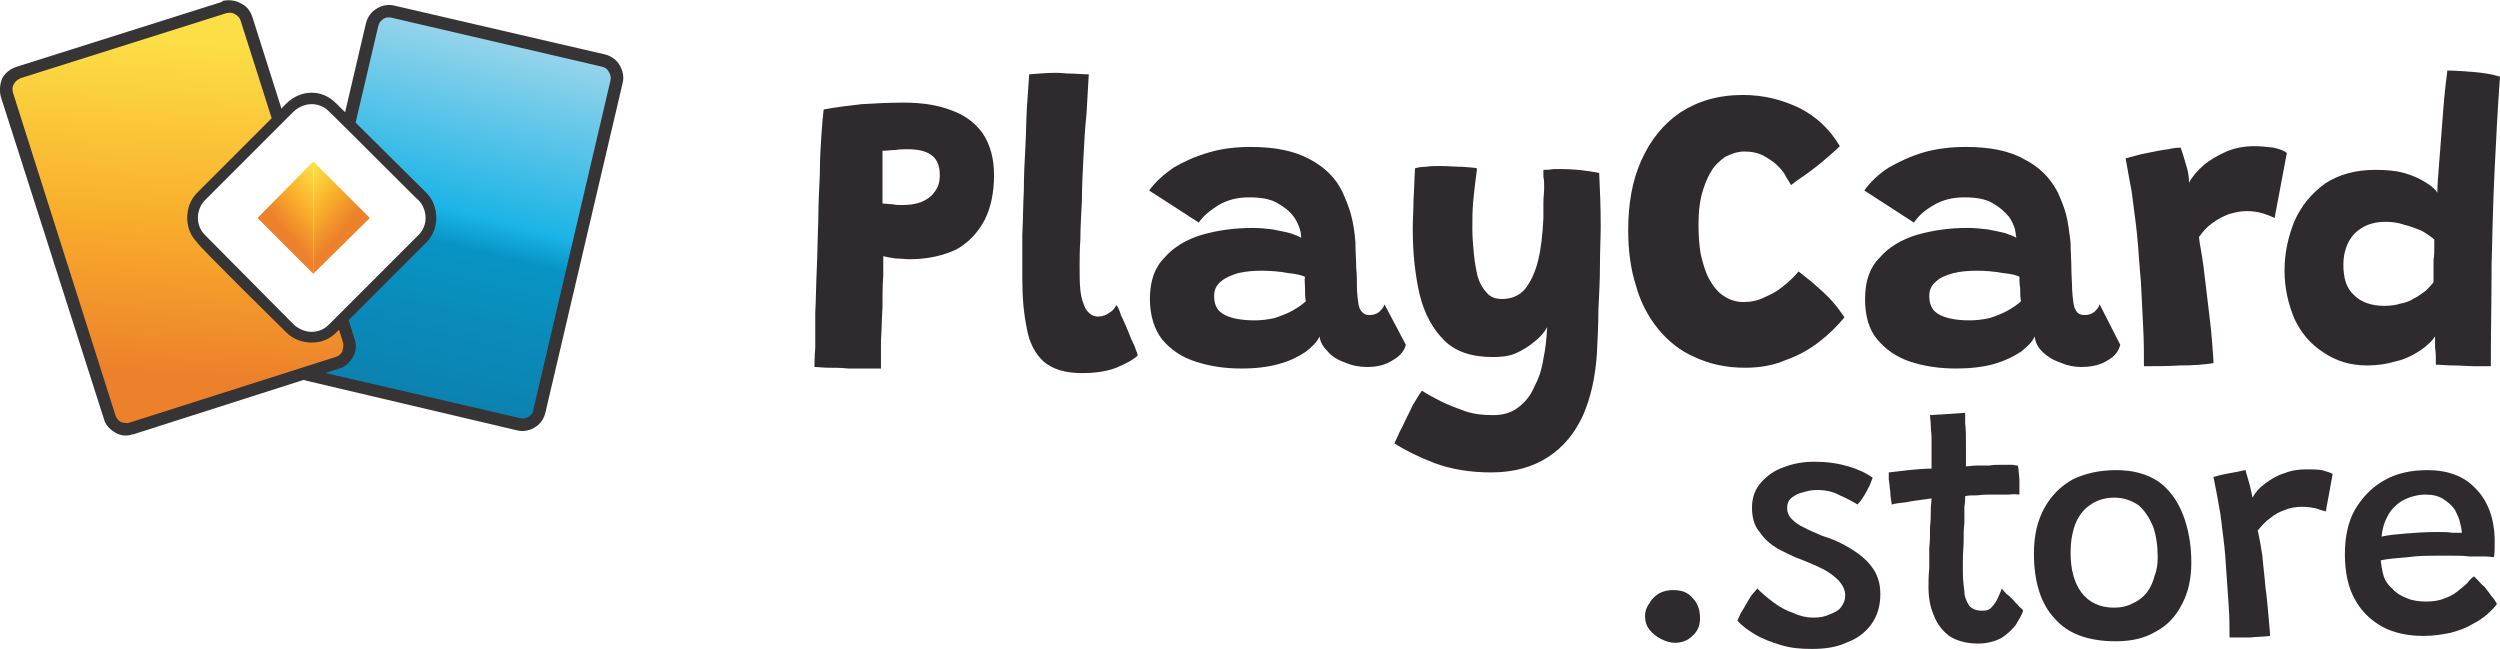 <?xml version="1.0" encoding="UTF-8"?>
<svg xmlns="http://www.w3.org/2000/svg" xmlns:xlink="http://www.w3.org/1999/xlink" xml:space="preserve" width="4.633cm" height="1.203cm" version="1.1" shape-rendering="geometricPrecision" text-rendering="geometricPrecision" image-rendering="optimizeQuality" fill-rule="evenodd" clip-rule="evenodd" viewBox="0 0 3272 849">
 <defs>
       <linearGradient id="id0" gradientUnits="userSpaceOnUse" x1="450.409" y1="523.438" x2="601.545" y2="-97.752">
        <stop offset="0" stop-opacity="1" stop-color="#0D7FAD"></stop>
        <stop offset="0.361" stop-opacity="1" stop-color="#0794C5"></stop>
        <stop offset="0.431" stop-opacity="1" stop-color="#1CB4E7"></stop>
        <stop offset="0.89" stop-opacity="1" stop-color="#B7DDEB"></stop>
        <stop offset="1" stop-opacity="1" stop-color="#23B3E7"></stop>
       </linearGradient>
       <linearGradient id="id1" gradientUnits="userSpaceOnUse" x1="39.114" y1="481.648" x2="64.273" y2="45.2">
        <stop offset="0" stop-opacity="1" stop-color="#EC802B"></stop>
        <stop offset="0.471" stop-opacity="1" stop-color="#F9AE2B"></stop>
        <stop offset="1" stop-opacity="1" stop-color="#FCDE46"></stop>
       </linearGradient>
     <clipPath id="id2">
      <path d="M215 119l392 0 0 392 -392 0 0 -392z"></path>
     </clipPath>
     <linearGradient id="id3" gradientUnits="userSpaceOnUse" x1="468.253" y1="279.188" x2="406.056" y2="225.282">
      <stop offset="0" stop-opacity="1" stop-color="#EC802B"></stop>
      <stop offset="0.471" stop-opacity="1" stop-color="#F9AE2B"></stop>
      <stop offset="1" stop-opacity="1" stop-color="#FCDE46"></stop>
     </linearGradient>
     <linearGradient id="id4" gradientUnits="userSpaceOnUse" x1="352.381" y1="279.188" x2="414.578" y2="225.282">
      <stop offset="0" stop-opacity="1" stop-color="#EC802B"></stop>
      <stop offset="0.471" stop-opacity="1" stop-color="#F9AE2B"></stop>
      <stop offset="1" stop-opacity="1" stop-color="#FCDE46"></stop>
     </linearGradient>
 </defs>
 <g id="Camada_x0020_1">
  <g id="_1703638567136">
   <path fill="#2F2A2D" fill-rule="nonzero" d="M1066 480c0,-5 0,-13 1,-25 0,-13 0,-28 0,-46 1,-17 1,-37 2,-57 1,-21 1,-42 2,-63 0,-21 1,-41 2,-61 0,-19 1,-36 2,-51 1,-15 2,-26 3,-34 16,-3 32,-5 50,-7 17,-1 36,-2 55,-2 23,0 44,3 62,10 17,6 31,16 41,30 10,15 15,33 15,55 0,22 -4,42 -12,58 -9,17 -21,30 -37,39 -17,8 -37,13 -62,13 -5,0 -11,-1 -18,-1 -7,-1 -12,-2 -16,-3 0,5 0,13 0,26 -1,12 -1,25 -1,41 -1,15 -1,30 -2,44 0,15 0,27 0,36 -5,0 -10,0 -18,0 -8,0 -16,0 -25,0 -9,-1 -17,-1 -25,-1 -8,0 -14,-1 -19,-1zm89 -214c3,0 8,1 13,1 4,1 9,1 14,1 8,0 16,-1 24,-4 7,-3 13,-7 17,-13 5,-6 7,-13 7,-22 0,-13 -4,-22 -12,-27 -7,-5 -18,-7 -30,-7 -5,0 -11,0 -16,1 -6,0 -11,1 -17,1 0,1 0,4 0,8 0,5 0,10 0,16 0,6 0,12 0,18 0,6 0,11 0,16 0,5 0,9 0,11z"></path>
   <path id="1" fill="#2F2A2D" fill-rule="nonzero" d="M1489 465c-5,5 -14,10 -28,16 -13,5 -28,7 -45,7 -22,0 -38,-5 -50,-15 -11,-10 -19,-25 -22,-43 -4,-19 -6,-40 -6,-65 0,-19 0,-39 0,-58 1,-20 1,-39 2,-58 0,-20 1,-38 2,-56 1,-18 1,-35 2,-52 1,-16 2,-31 3,-44 12,-1 24,-2 35,-2 7,0 13,1 20,1 7,0 14,1 23,1 -1,16 -2,33 -3,52 -2,18 -3,38 -4,57 -1,20 -2,39 -2,57 -1,18 -2,35 -2,50 -1,14 -1,26 -1,35 0,12 0,22 1,32 1,10 4,18 7,24 4,6 9,10 16,10 6,0 11,-2 15,-5 4,-2 7,-6 9,-10 2,2 4,6 6,13 3,6 6,13 9,20 3,8 6,15 9,21 2,6 4,10 4,12z"></path>
   <path id="2" fill="#2F2A2D" fill-rule="nonzero" d="M1624 482c-21,0 -41,-3 -59,-9 -19,-6 -33,-16 -44,-29 -10,-13 -16,-31 -16,-53 0,-23 6,-41 19,-54 12,-14 29,-24 49,-30 21,-6 43,-9 67,-9 9,0 18,1 26,2 9,2 16,3 23,5 6,2 11,4 14,6 0,-5 -1,-10 -3,-15 -2,-5 -4,-9 -7,-13 -5,-7 -13,-13 -22,-18 -9,-5 -21,-7 -36,-7 -15,0 -28,3 -40,10 -11,7 -20,14 -26,23l-65 -42c8,-11 19,-21 32,-30 14,-8 29,-15 47,-20 17,-5 35,-7 54,-7 31,0 57,5 77,16 19,10 34,24 43,43 4,9 8,18 11,29 3,11 5,23 6,37 0,12 1,23 1,33 1,10 1,20 1,29 1,14 2,23 5,27 3,4 6,6 11,6 5,0 9,-1 13,-4 3,-3 6,-6 7,-10l28 53c-2,8 -8,15 -17,20 -9,6 -20,9 -34,9 -10,0 -20,-2 -29,-6 -9,-3 -17,-8 -22,-14 -6,-6 -10,-12 -11,-20 -3,7 -9,13 -18,20 -9,6 -20,12 -35,16 -14,4 -30,6 -50,6zm18 -63c9,0 17,-1 26,-3 9,-3 17,-6 24,-10 7,-4 13,-8 17,-12 -1,-6 -1,-11 -1,-17 0,-6 -1,-11 0,-15 -4,-2 -12,-4 -23,-5 -10,-2 -22,-3 -34,-3 -11,0 -21,1 -30,3 -10,3 -17,6 -23,11 -6,5 -9,11 -9,19 0,8 2,14 6,19 5,5 11,8 19,10 8,2 18,3 28,3z"></path>
   <path id="3" fill="#2F2A2D" fill-rule="nonzero" d="M1952 618c-28,0 -52,-4 -74,-12 -21,-8 -39,-17 -53,-26 3,-6 6,-14 11,-23 4,-9 9,-18 13,-27 5,-8 9,-15 12,-19 6,4 15,9 25,14 10,5 21,9 32,13 12,4 24,5 36,5 13,0 24,-3 33,-10 9,-7 16,-15 21,-27 6,-11 10,-23 12,-37 3,-13 4,-27 5,-41 -4,7 -10,14 -17,19 -7,6 -15,11 -24,15 -9,4 -19,5 -30,5 -28,0 -49,-7 -64,-22 -15,-15 -26,-35 -32,-60 -6,-26 -9,-54 -9,-86 0,-12 1,-25 1,-38 1,-13 1,-27 2,-41 3,-1 8,-2 14,-2 6,-1 12,-1 19,-1 10,0 20,1 29,1 10,1 16,1 19,2 0,3 -1,9 -2,17 -1,8 -2,17 -3,28 -1,11 -1,22 -1,34 0,11 1,22 2,33 1,11 3,21 5,30 3,9 7,16 12,21 5,6 12,8 20,8 12,0 22,-4 30,-13 7,-9 13,-21 17,-37 4,-16 6,-35 7,-56 0,-7 0,-14 0,-20 0,-7 1,-13 1,-19 0,-6 0,-11 -1,-15 0,-4 0,-7 0,-9 4,0 8,0 13,-1 4,0 8,0 12,0 16,0 32,2 48,5 1,21 2,43 2,69 0,17 -1,34 -1,53 0,18 -1,37 -2,57 0,19 -1,38 -2,58 -2,30 -8,57 -18,80 -11,24 -26,42 -46,55 -20,13 -45,20 -74,20z"></path>
   <path id="4" fill="#2F2A2D" fill-rule="nonzero" d="M2414 415c-9,11 -20,22 -33,32 -13,10 -27,18 -44,24 -16,7 -34,10 -53,10 -25,0 -47,-5 -66,-14 -19,-8 -35,-21 -48,-37 -13,-16 -23,-35 -29,-57 -7,-22 -10,-46 -10,-72 0,-34 5,-64 17,-91 12,-27 29,-48 51,-63 23,-15 50,-23 82,-23 27,0 51,6 74,17 22,11 40,28 53,50 -5,5 -12,11 -19,17 -8,7 -16,13 -24,19 -9,6 -16,11 -21,15 -1,-2 -3,-6 -6,-10 -2,-5 -6,-10 -11,-15 -5,-5 -11,-9 -18,-13 -7,-4 -16,-6 -26,-6 -9,0 -17,3 -25,7 -7,5 -14,11 -19,20 -5,8 -9,19 -12,30 -3,12 -4,25 -4,39 0,14 1,27 3,39 3,12 6,23 11,32 5,9 11,17 19,22 7,5 16,8 26,8 10,0 19,-2 27,-6 9,-4 17,-8 24,-14 8,-6 15,-13 21,-20 6,5 13,10 21,17 8,7 16,14 23,22 7,8 12,15 16,21z"></path>
   <path id="5" fill="#2F2A2D" fill-rule="nonzero" d="M2560 482c-22,0 -42,-3 -60,-9 -18,-6 -32,-16 -43,-29 -11,-13 -16,-31 -16,-53 0,-23 6,-41 19,-54 12,-14 29,-24 49,-30 21,-6 43,-9 66,-9 10,0 19,1 27,2 9,2 16,3 23,5 6,2 11,4 14,6 -1,-5 -1,-10 -3,-15 -2,-5 -4,-9 -7,-13 -6,-7 -13,-13 -22,-18 -9,-5 -21,-7 -36,-7 -15,0 -28,3 -40,10 -12,7 -20,14 -26,23l-65 -42c8,-11 18,-21 32,-30 14,-8 29,-15 46,-20 18,-5 36,-7 55,-7 31,0 57,5 76,16 20,10 34,24 44,43 4,9 8,18 11,29 3,11 4,23 6,37 0,12 1,23 1,33 0,10 1,20 1,29 1,14 2,23 5,27 2,4 6,6 11,6 5,0 9,-1 13,-4 3,-3 6,-6 7,-10l27 53c-2,8 -7,15 -16,20 -9,6 -21,9 -35,9 -10,0 -19,-2 -28,-6 -9,-3 -17,-8 -23,-14 -6,-6 -9,-12 -10,-20 -3,7 -9,13 -18,20 -9,6 -21,12 -35,16 -14,4 -31,6 -50,6zm18 -63c8,0 17,-1 26,-3 9,-3 17,-6 24,-10 7,-4 13,-8 17,-12 -1,-6 -1,-11 -1,-17 -1,-6 -1,-11 -1,-15 -3,-2 -11,-4 -22,-5 -11,-2 -22,-3 -34,-3 -11,0 -21,1 -30,3 -10,3 -18,6 -23,11 -6,5 -9,11 -9,19 0,8 2,14 6,19 5,5 11,8 19,10 8,2 17,3 28,3z"></path>
   <path id="6" fill="#2F2A2D" fill-rule="nonzero" d="M2865 239c4,-8 11,-16 19,-23 8,-7 19,-13 30,-18 12,-5 24,-7 37,-7 8,0 16,1 25,2 8,2 14,4 17,7l-16 85c-4,-2 -9,-4 -15,-6 -7,-2 -14,-3 -22,-3 -8,0 -16,2 -23,4 -8,3 -15,7 -22,12 -7,5 -12,11 -17,18 1,10 4,23 6,39 2,16 4,33 6,50 2,17 4,32 5,46 1,14 2,24 2,30 -13,2 -27,3 -44,3 -16,1 -32,1 -47,1 0,-15 0,-32 -1,-51 -1,-19 -2,-39 -3,-60 -2,-20 -3,-41 -5,-61 -2,-20 -5,-39 -7,-56 -3,-17 -6,-32 -8,-44 8,-2 17,-5 28,-7 10,-2 19,-4 28,-5 8,-2 13,-2 16,-2 2,5 4,12 7,22 3,9 4,17 4,24z"></path>
   <path id="7" fill="#2F2A2D" fill-rule="nonzero" d="M3188 477c0,-3 0,-6 0,-11 0,-5 -1,-9 -1,-14 0,-5 0,-9 0,-12 -2,3 -5,7 -10,11 -4,4 -10,8 -17,12 -7,4 -16,8 -26,10 -10,3 -22,5 -36,5 -22,0 -41,-6 -57,-17 -17,-11 -29,-25 -38,-44 -8,-19 -13,-40 -13,-63 0,-24 5,-45 13,-65 9,-20 22,-36 40,-49 18,-12 40,-18 66,-18 14,0 26,1 37,4 11,3 20,7 28,12 7,4 13,9 16,14 0,-10 1,-22 2,-34 1,-13 2,-26 3,-39 1,-14 2,-27 3,-39 1,-12 2,-22 3,-31 1,-8 2,-14 2,-17 10,0 22,1 35,2 13,1 24,3 34,6 -3,40 -5,81 -7,121 -2,41 -3,83 -4,125 0,42 -1,87 -1,133 -4,0 -11,0 -20,0 -9,0 -19,-1 -29,-1 -9,0 -17,-1 -23,-1zm-67 -77c7,0 15,-1 21,-3 7,-1 13,-4 18,-7 6,-3 11,-7 15,-10 4,-4 7,-7 10,-11 0,-4 0,-8 0,-13 0,-6 0,-11 0,-16 1,-6 1,-11 1,-15 0,-5 0,-9 0,-12 -4,-3 -9,-7 -16,-11 -7,-3 -15,-6 -23,-8 -8,-3 -17,-4 -25,-4 -18,0 -31,6 -41,16 -9,10 -14,24 -14,40 0,18 4,31 14,40 9,9 22,14 40,14z"></path>
   <path fill="#2F2A2D" fill-rule="nonzero" d="M2190 772c11,0 19,3 25,10 7,7 10,16 10,27 0,9 -3,17 -10,23 -6,6 -14,9 -23,9 -6,0 -12,-2 -18,-5 -6,-3 -11,-7 -15,-12 -4,-5 -6,-11 -6,-18 0,-6 2,-12 6,-17 3,-6 8,-10 13,-13 6,-3 12,-4 18,-4z"></path>
   <path id="1" fill="#2F2A2D" fill-rule="nonzero" d="M2371 849c-14,0 -27,-1 -40,-5 -13,-4 -24,-8 -34,-14 -10,-6 -18,-12 -23,-18 1,-2 2,-5 4,-9 2,-4 5,-8 7,-12 3,-5 5,-9 8,-13 3,-3 5,-6 7,-8 6,6 13,12 21,18 8,6 17,11 26,14 9,4 17,6 26,6 8,0 15,-1 21,-4 6,-2 12,-5 15,-9 4,-5 6,-10 6,-16 0,-7 -3,-13 -8,-19 -5,-5 -11,-10 -20,-15 -8,-4 -17,-8 -27,-12 -12,-4 -23,-10 -33,-15 -10,-6 -18,-13 -24,-22 -7,-8 -10,-19 -10,-32 0,-13 4,-24 12,-33 8,-9 18,-16 30,-20 13,-5 26,-7 40,-7 16,0 30,2 44,6 13,4 24,9 32,15 -1,2 -2,5 -4,10 -2,4 -4,8 -7,13 -3,5 -6,9 -9,12 -6,-4 -14,-8 -23,-12 -9,-5 -19,-7 -30,-7 -6,0 -12,1 -18,3 -6,1 -11,4 -15,7 -4,3 -6,8 -6,14 0,5 2,10 6,14 4,4 9,8 16,11 7,4 15,7 24,11 10,3 20,7 29,12 9,5 17,10 24,16 7,6 13,13 17,21 4,8 6,17 6,27 0,16 -4,29 -12,40 -8,11 -19,19 -33,24 -13,6 -28,8 -45,8z"></path>
   <path id="2" fill="#2F2A2D" fill-rule="nonzero" d="M2648 799c-2,6 -6,12 -10,19 -5,6 -11,12 -19,17 -8,4 -18,7 -30,7 -16,0 -29,-4 -38,-10 -9,-7 -16,-16 -20,-27 -5,-11 -7,-24 -7,-37 0,-7 0,-15 1,-24 0,-8 0,-18 0,-27 1,-9 1,-18 1,-27 1,-9 1,-16 1,-23 0,-6 1,-11 1,-15 -13,2 -24,3 -33,5 -10,1 -16,2 -19,3 -1,-6 -2,-11 -2,-17 -1,-6 -1,-11 -2,-16 0,-4 0,-7 0,-9 8,-1 17,-2 26,-3 10,-1 20,-2 30,-2 0,-5 0,-11 0,-19 0,-7 0,-14 0,-21 0,-6 -1,-11 -1,-16 0,-6 -1,-10 -1,-14l46 -3c0,2 0,7 0,14 1,7 1,15 1,25 0,5 0,10 0,15 0,6 0,11 0,16 4,0 9,-1 15,-1 6,0 11,0 15,0 6,-1 12,-1 17,-1 6,0 10,0 14,0 4,1 6,1 7,1 1,4 1,10 2,18 0,8 0,14 0,20 -1,0 -6,-1 -14,0 -7,0 -15,0 -23,0 -5,0 -11,0 -18,1 -6,0 -12,0 -16,1 0,3 0,8 -1,14 0,7 0,14 0,21 -1,8 -1,16 -1,24 0,8 -1,16 -1,23 0,8 0,14 0,18 0,9 1,17 2,25 0,7 3,13 6,18 4,5 10,7 17,7 6,0 10,-1 13,-5 4,-4 6,-8 8,-12 2,-5 4,-9 5,-12 1,1 3,4 6,7 3,2 6,5 9,8 3,4 6,6 8,9 3,2 4,4 5,5z"></path>
   <path id="3" fill="#2F2A2D" fill-rule="nonzero" d="M2769 839c-36,0 -63,-10 -80,-30 -18,-19 -27,-48 -27,-85 0,-24 5,-44 14,-60 9,-16 21,-28 37,-37 17,-8 35,-12 57,-12 22,0 40,5 55,15 14,10 25,25 32,43 7,18 11,39 11,63 0,21 -4,39 -12,54 -8,16 -19,28 -34,36 -15,9 -32,13 -53,13zm-2 -44c9,0 18,-2 25,-6 7,-3 13,-8 18,-14 5,-7 8,-14 10,-22 3,-7 4,-16 4,-24 0,-15 -2,-29 -6,-40 -5,-12 -11,-21 -19,-28 -9,-6 -19,-10 -32,-10 -13,0 -24,4 -32,10 -9,6 -15,15 -19,25 -4,11 -6,23 -6,37 0,21 4,38 14,52 10,13 24,20 43,20z"></path>
   <path id="4" fill="#2F2A2D" fill-rule="nonzero" d="M2948 651c4,-7 9,-13 16,-18 8,-6 16,-11 26,-14 10,-4 19,-5 29,-5 7,0 13,0 20,1 6,2 11,3 14,5l-9 49c-4,-1 -8,-2 -13,-4 -5,-1 -11,-2 -18,-2 -7,0 -15,1 -22,4 -7,2 -14,6 -20,11 -6,4 -11,10 -16,16 2,9 4,20 6,33 1,14 3,27 4,41 2,14 3,27 4,38 1,12 2,20 2,26 -7,1 -16,1 -26,2 -9,0 -19,0 -27,0 0,-13 0,-26 -1,-40 -1,-15 -2,-29 -3,-44 -1,-16 -2,-31 -4,-46 -2,-14 -3,-29 -6,-43 -2,-13 -5,-26 -7,-37 4,-1 10,-3 16,-4 6,-1 11,-2 16,-3 5,-1 8,-2 10,-2 1,5 3,10 5,18 2,7 3,13 4,18z"></path>
   <path id="5" fill="#2F2A2D" fill-rule="nonzero" d="M3268 790c-3,5 -8,9 -13,14 -6,5 -12,9 -20,13 -8,5 -17,8 -28,11 -10,2 -22,4 -35,4 -21,0 -39,-4 -54,-12 -16,-9 -28,-21 -36,-36 -9,-16 -13,-36 -13,-59 0,-22 4,-42 13,-58 10,-17 23,-30 39,-39 16,-9 35,-13 56,-13 27,0 48,8 63,24 15,15 24,37 25,64 0,5 0,9 0,13 0,4 0,8 -1,13 -2,0 -6,-1 -12,-1 -6,0 -12,0 -20,0 -8,-1 -15,-1 -23,-1 -7,0 -13,0 -18,0 -13,0 -26,0 -40,2 -13,1 -25,2 -35,4 0,3 1,6 1,9 1,3 1,6 2,9 2,8 6,14 12,19 5,6 12,10 20,13 7,3 16,4 24,4 9,0 17,-1 24,-4 6,-2 12,-5 17,-9 5,-4 10,-8 13,-11 3,-4 6,-7 9,-9 0,0 2,2 5,5 2,2 5,6 9,9 3,4 6,8 9,12 3,3 5,7 7,10zm-151 -88c9,-2 19,-3 31,-4 12,-1 26,-2 41,-2 8,0 15,0 21,1 5,0 9,0 12,0 0,-4 -1,-8 -2,-12 -1,-6 -4,-12 -7,-18 -4,-6 -9,-10 -15,-14 -6,-4 -14,-6 -23,-6 -11,0 -21,3 -29,7 -9,5 -15,11 -20,19 -5,9 -8,18 -9,29z"></path>
   <g>
    <g>
     <g>
      <path fill="url(#id0)" d="M790 79l-276 -64c-12,-3 -24,5 -27,17l-101 431c-3,12 5,25 17,27l276 65c12,3 24,-5 27,-17l101 -431c3,-13 -5,-25 -17,-28z"></path>
      <path fill="#373435" fill-rule="nonzero" d="M788 87l-275 -64c-4,-1 -8,-1 -12,2 -3,2 -5,5 -6,9l-101 431c-1,4 0,8 2,11 2,3 5,6 9,7l276 64c4,1 8,0 11,-2 3,-2 6,-5 6,-9l101 -431c1,-4 0,-8 -2,-11 -2,-4 -5,-6 -9,-7zm-272 -80l276 64c8,2 15,7 19,14 4,7 6,15 4,23l-101 431c-2,9 -7,16 -14,20 -6,4 -15,6 -23,4l-276 -65c-8,-2 -15,-7 -19,-14 -4,-6 -6,-15 -4,-23l101 -431c2,-8 7,-15 14,-19 6,-4 15,-6 23,-4z"></path>
     </g>
     <g>
      <path fill="url(#id1)" d="M24 95l270 -86c12,-4 25,3 29,15l133 422c4,12 -2,25 -15,29l-269 85c-12,4 -25,-3 -29,-15l-134 -421c-4,-12 3,-25 15,-29z"></path>
      <path fill="#373435" fill-rule="nonzero" d="M22 87l269 -85 0 0 0 -1c8,-2 17,-1 24,3 7,3 12,9 15,17l0 0 134 422c3,9 2,17 -2,24 -4,7 -10,13 -18,15l-269 86 0 0 -1 0c-8,3 -16,2 -23,-2 -7,-4 -13,-10 -15,-18l0 0 -135 -422c-2,-8 -1,-17 2,-24 4,-7 10,-12 19,-15zm274 -70l-269 85c-4,2 -7,4 -9,8 -2,3 -2,7 -1,11l134 422c1,4 4,7 7,9 3,1 8,2 11,1l0 0 270 -86c4,-1 7,-4 9,-7 1,-4 2,-8 1,-12l-134 -421c-1,-4 -4,-7 -8,-9 -3,-2 -7,-2 -11,-1l0 0z"></path>
     </g>
    </g>
    <g clip-path="url(#id2)">
     <image x="215" y="119" width="392" height="392"></image>
    </g>
    <path fill="white" d="M263 257l117 -117c15,-15 40,-15 55,0l118 117c15,15 15,40 0,55l-118 118c-15,15 -40,15 -55,0l-117 -118c-15,-15 -15,-40 0,-55z"></path>
    <path fill="#373435" fill-rule="nonzero" d="M258 252l117 -117c9,-9 21,-14 33,-14 12,0 23,5 32,14l118 117c9,9 13,21 13,33 0,11 -4,23 -13,32l-118 118c-9,9 -20,13 -32,13 -12,0 -24,-4 -33,-13 0,0 -117,-115 -117,-118 -9,-9 -13,-21 -13,-32 0,-12 4,-24 13,-33l0 0zm127 -107l-117 117c-6,6 -9,15 -9,23 0,8 3,16 9,22l117 118c7,6 15,9 23,9 8,0 16,-3 22,-9l118 -118c6,-6 9,-14 9,-22 0,-8 -3,-17 -9,-23 -1,0 -101,-101 -118,-117 -6,-6 -14,-9 -22,-9 -8,0 -16,3 -23,9z"></path>
    <path fill="url(#id3)" fill-rule="nonzero" d="M410 211l0 147 74 -73 -74 -74zm0 74m37 37m0 -74"></path>
    <path fill="url(#id4)" fill-rule="nonzero" d="M410 211l0 147 -73 -73 73 -74zm0 74m-37 37m1 -74"></path>
   </g>
  </g>
 </g>
</svg>
